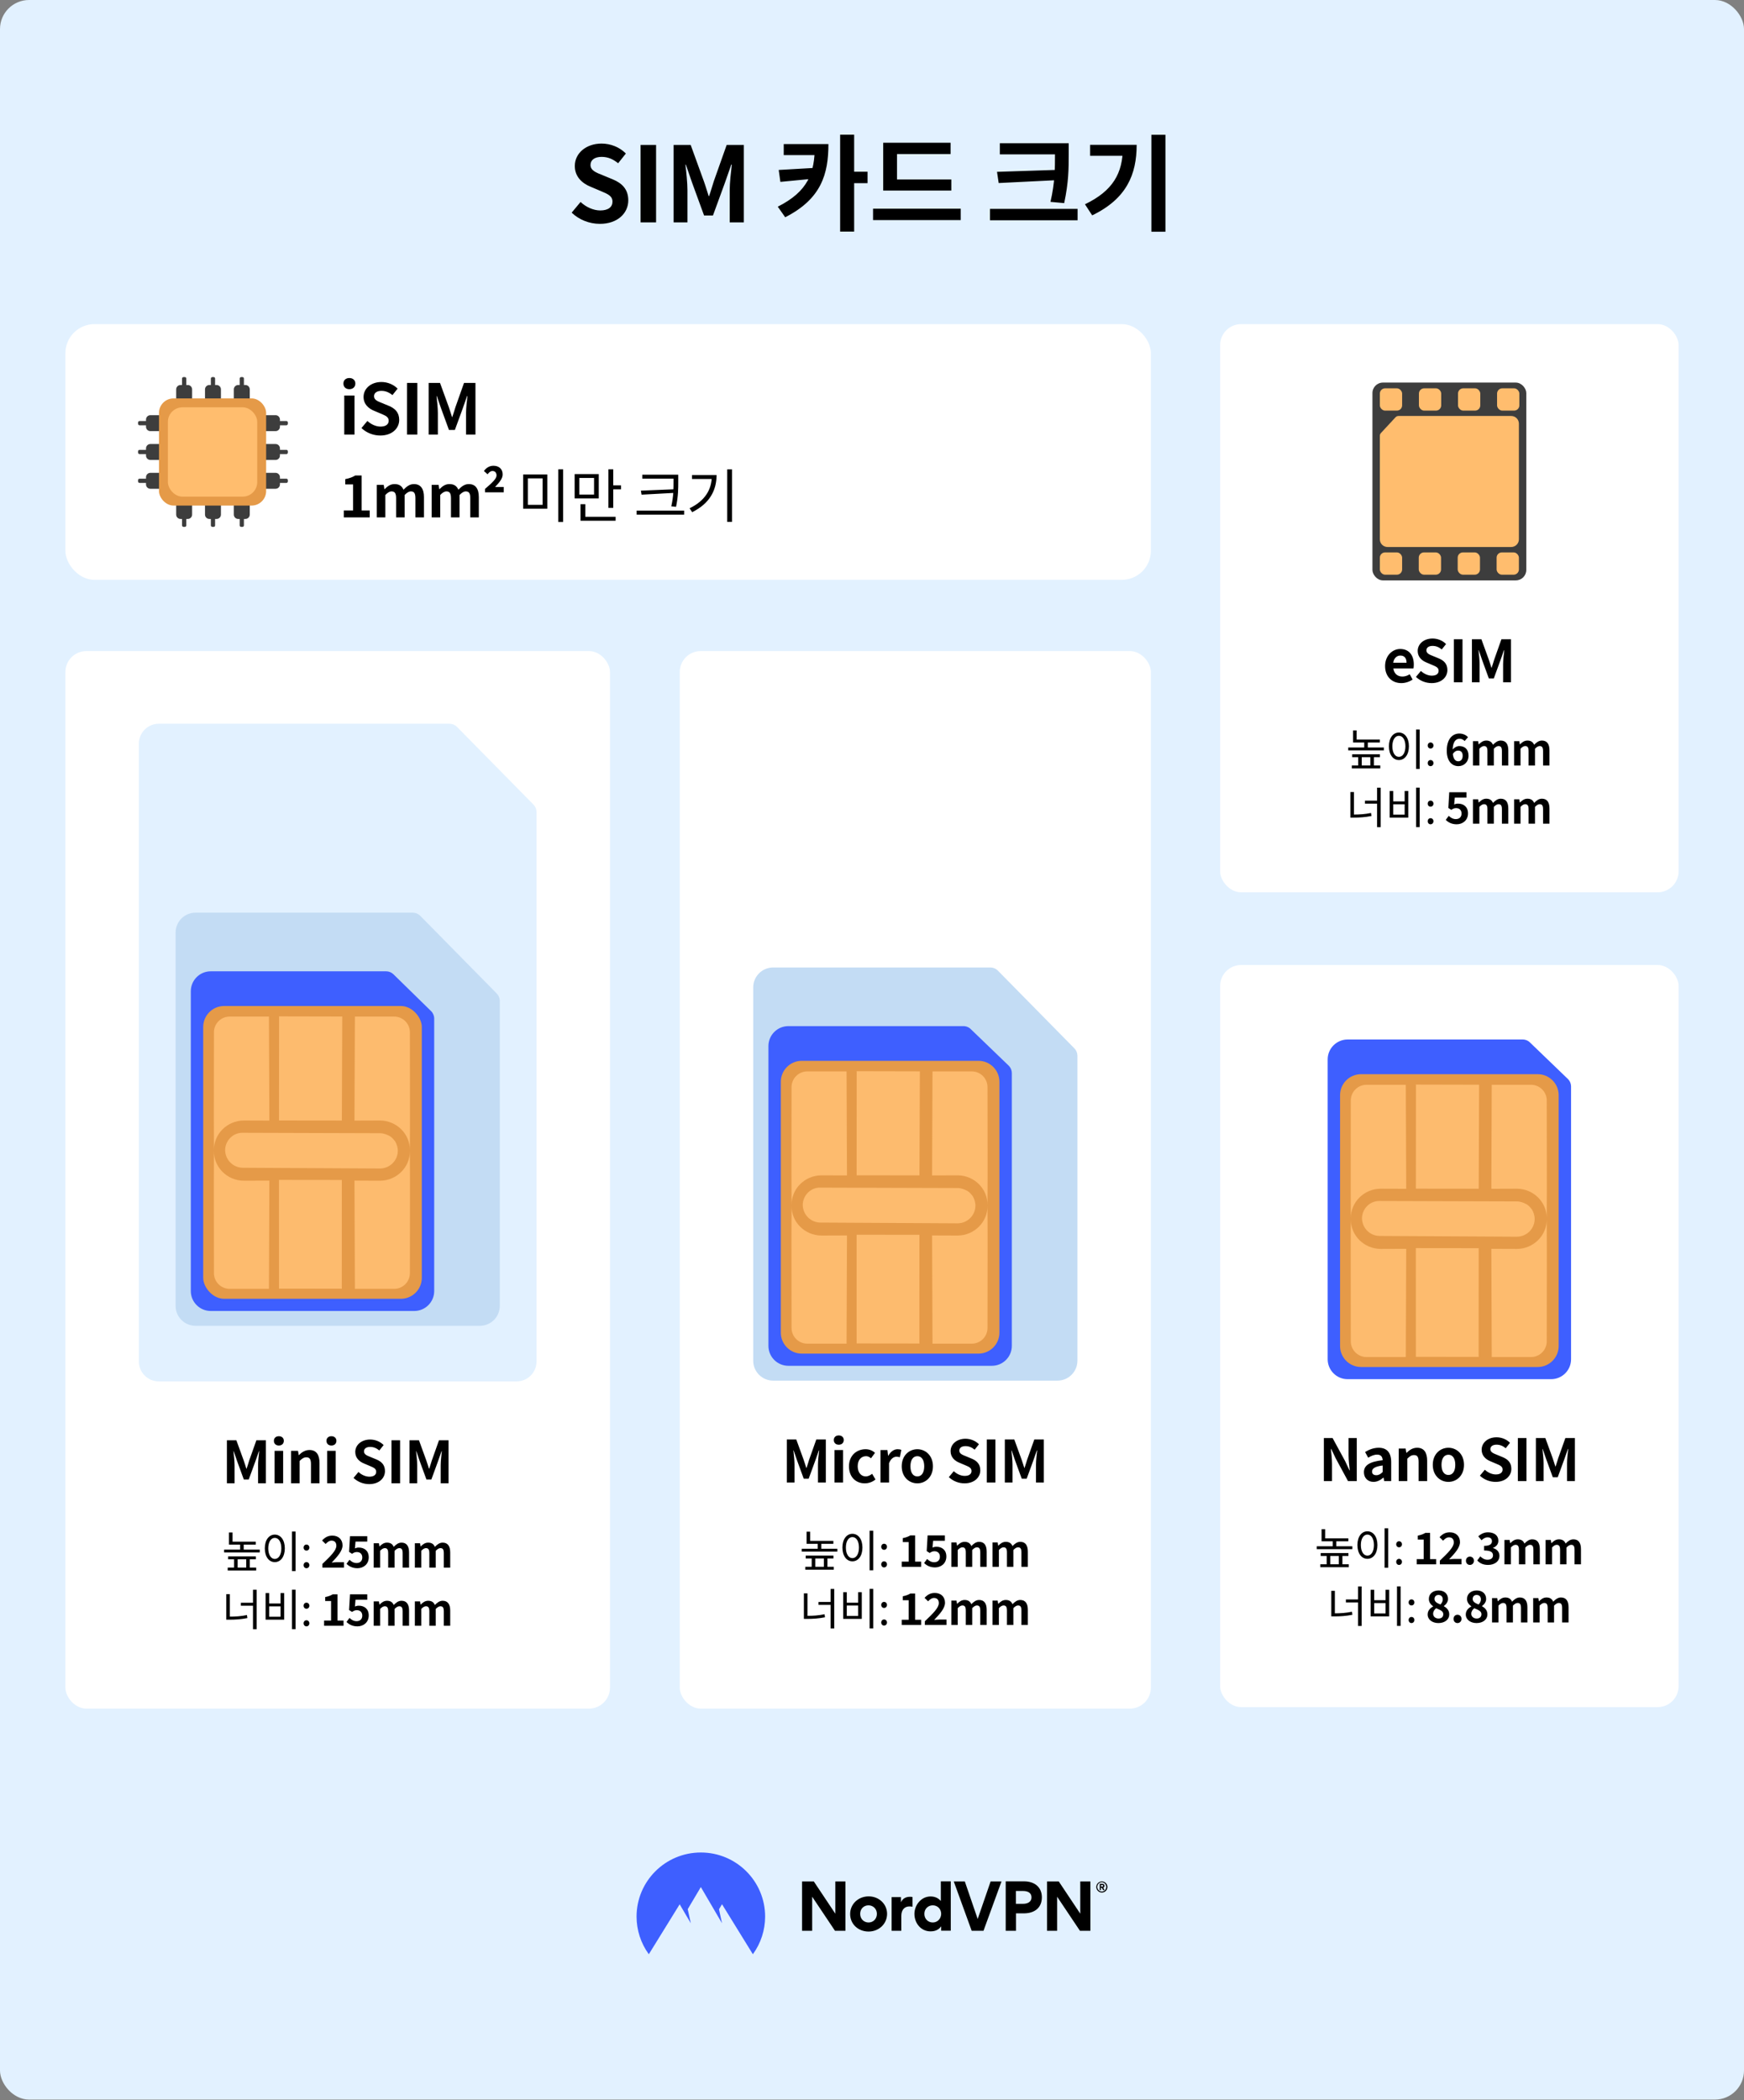 <svg fill="none" height="1445" viewBox="0 0 1200 1445" width="1200" xmlns="http://www.w3.org/2000/svg" xmlns:xlink="http://www.w3.org/1999/xlink"><rect x="0" y="0" width="1200" height="1445" fill="#808080" stroke="none"/><clipPath id="clip0_286_294"><path d="M47 1214.52H1153V1344.52H47Z"/></clipPath><rect fill="#e2f1ff" height="1444.52" rx="20" width="1200"/><path d="M412.791 154.008C405.591 154.008 398.535 151.272 393.351 146.304L399.471 138.96C403.215 142.488 408.327 144.792 413.007 144.792 418.551 144.792 421.431 142.416 421.431 138.744 421.431 134.784 418.191 133.488 413.439 131.472L406.311 128.448C400.983 126.288 395.511 121.896 395.511 114.192 395.511 105.48 403.215 98.784 413.943 98.784 420.135 98.784 426.327 101.232 430.647 105.624L425.319 112.32C421.863 109.512 418.335 107.928 413.943 107.928 409.263 107.928 406.311 110.016 406.311 113.472 406.311 117.288 410.127 118.728 414.663 120.528L421.647 123.408C428.055 126.072 432.303 130.248 432.303 137.88 432.303 146.592 425.031 154.008 412.791 154.008ZM440.772 153V99.72H451.428V153H440.772ZM463.501 153V99.72H475.237L484.309 124.704C485.533 128.016 486.469 131.472 487.621 134.928H487.909C489.133 131.472 490.069 128.016 491.149 124.704L500.005 99.72H511.813V153H502.093V130.752C502.093 125.712 502.957 118.296 503.533 113.256H503.173L498.781 125.784 490.573 148.248H484.453L476.245 125.784 471.925 113.256H471.637C472.213 118.296 473.005 125.712 473.005 130.752V153H463.501ZM560.65 99.144H570.01C570.01 119.736 565.114 136.872 540.274 149.472L535.162 142.2C555.898 131.76 560.65 119.016 560.65 100.296V99.144ZM539.266 99.144H566.338V106.704H539.266V99.144ZM560.866 115.488V122.832L536.962 125.136 535.81 116.928 560.866 115.488ZM578.074 92.664H587.722V159.336H578.074V92.664ZM585.202 118.152H596.938V126H585.202V118.152ZM607.704 123.48H654.576V131.112H607.704V123.48ZM600.72 143.568H661.056V151.416H600.72V143.568ZM607.704 98.208H654.072V105.984H617.208V126.648H607.704V98.208ZM687.961 98.568H729.937V106.2H687.961V98.568ZM681.193 143.712H741.457V151.56H681.193V143.712ZM725.905 98.568H735.337V106.272C735.337 115.992 735.337 125.208 732.241 139.752L722.809 138.888C725.905 125.424 725.905 115.704 725.905 106.272V98.568ZM727.921 116.856V123.912L687.169 125.928 686.017 118.224 727.921 116.856ZM792.255 92.736H801.903V159.408H792.255V92.736ZM772.599 99.648H782.103C782.103 120.024 775.191 136.728 751.503 148.176L746.535 140.544C765.687 131.328 772.599 119.232 772.599 101.376V99.648ZM750.063 99.648H777.135V107.208H750.063V99.648Z" fill="#000000"/><rect fill="#ffffff" height="175.931" rx="20" width="746.887" x="45" y="223"/><g fill="#3d3d3d"><path d="M100.462 288.651C100.462 286.995 101.805 285.651 103.462 285.651H112.398V296.616H103.462C101.805 296.616 100.462 295.273 100.462 293.616V288.651Z"/><rect height="2.922" rx="1" width="8.364" x="95" y="289.672"/><path d="M100.462 308.483C100.462 306.826 101.805 305.483 103.462 305.483H112.398V316.448H103.462C101.805 316.448 100.462 315.105 100.462 313.448V308.483Z"/><rect height="2.922" rx="1" width="8.364" x="95" y="309.504"/><path d="M100.462 328.315C100.462 326.658 101.805 325.315 103.462 325.315H112.398V336.28H103.462C101.805 336.28 100.462 334.937 100.462 333.28V328.315Z"/><rect height="2.922" rx="1" width="8.364" x="95" y="329.336"/><path d="M168.855 264.887C170.512 264.887 171.855 266.23 171.855 267.887L171.855 276.823 160.89 276.823 160.89 267.887C160.89 266.23 162.233 264.887 163.89 264.887L168.855 264.887Z"/><rect height="2.922" rx="1" transform="matrix(0 1 -1 0 427.259 91.591)" width="8.364" x="167.834" y="259.425"/><path d="M149.023 264.887C150.68 264.887 152.023 266.23 152.023 267.887L152.023 276.823 141.059 276.823 141.059 267.887C141.059 266.23 142.402 264.887 144.059 264.887L149.023 264.887Z"/><rect height="2.922" rx="1" transform="matrix(0 1 -1 0 407.427 111.423)" width="8.364" x="148.002" y="259.425"/><path d="M129.191 264.887C130.848 264.887 132.191 266.23 132.191 267.887L132.191 276.823 121.227 276.823 121.227 267.887C121.227 266.23 122.57 264.887 124.227 264.887L129.191 264.887Z"/><rect height="2.922" rx="1" transform="matrix(0 1 -1 0 387.595 131.255)" width="8.364" x="128.17" y="259.425"/><path d="M192.619 288.651C192.619 286.995 191.276 285.651 189.619 285.651H180.683V296.616H189.619C191.276 296.616 192.619 295.273 192.619 293.616V288.651Z"/><rect height="2.922" rx="1" transform="matrix(-1 0 0 1 198.081 289.672)" width="8.364"/><path d="M192.619 308.483C192.619 306.826 191.276 305.483 189.619 305.483H180.683V316.448H189.619C191.276 316.448 192.619 315.105 192.619 313.448V308.483Z"/><rect height="2.922" rx="1" transform="matrix(-1 0 0 1 198.081 309.504)" width="8.364"/><path d="M192.619 328.315C192.619 326.658 191.276 325.315 189.619 325.315H180.683V336.28H189.619C191.276 336.28 192.619 334.937 192.619 333.28V328.315Z"/><rect height="2.922" rx="1" transform="matrix(-1 0 0 1 198.081 329.336)" width="8.364"/><path d="M168.855 357.044C170.512 357.044 171.855 355.701 171.855 354.044L171.855 345.109 160.89 345.109 160.89 354.044C160.89 355.701 162.233 357.044 163.89 357.044L168.855 357.044Z"/><rect height="2.922" rx="1" transform="matrix(0 -1 -1 -0 167.834 362.506)" width="8.364"/><path d="M149.023 357.044C150.68 357.044 152.023 355.701 152.023 354.044L152.023 345.109 141.059 345.109 141.059 354.044C141.059 355.701 142.402 357.044 144.059 357.044L149.023 357.044Z"/><rect height="2.922" rx="1" transform="matrix(0 -1 -1 -0 148.002 362.506)" width="8.364"/><path d="M129.191 357.044C130.848 357.044 132.191 355.701 132.191 354.044L132.191 345.109 121.227 345.109 121.227 354.044C121.227 355.701 122.57 357.044 124.227 357.044L129.191 357.044Z"/><rect height="2.922" rx="1" transform="matrix(0 -1 -1 -0 128.17 362.506)" width="8.364"/></g><rect fill="#e59a48" height="73.728" rx="10" width="73.728" x="109.398" y="274.101"/><rect fill="#ffbd6e" height="61.459" rx="10" width="61.459" x="115.533" y="280.236"/><path d="M236.873 298.966V272.134H243.929V298.966H236.873ZM240.377 267.766C237.929 267.766 236.297 266.23 236.297 263.878 236.297 261.574 237.929 260.086 240.377 260.086 242.825 260.086 244.505 261.574 244.505 263.878 244.505 266.23 242.825 267.766 240.377 267.766ZM261.675 299.638C256.875 299.638 252.171 297.814 248.715 294.502L252.795 289.606C255.291 291.958 258.699 293.494 261.819 293.494 265.515 293.494 267.435 291.91 267.435 289.462 267.435 286.822 265.275 285.958 262.107 284.614L257.355 282.598C253.803 281.158 250.155 278.23 250.155 273.094 250.155 267.286 255.291 262.822 262.443 262.822 266.571 262.822 270.699 264.454 273.579 267.382L270.027 271.846C267.723 269.974 265.371 268.918 262.443 268.918 259.323 268.918 257.355 270.31 257.355 272.614 257.355 275.158 259.899 276.118 262.923 277.318L267.579 279.238C271.851 281.014 274.683 283.798 274.683 288.886 274.683 294.694 269.835 299.638 261.675 299.638ZM280.061 298.966V263.446H287.165V298.966H280.061ZM294.944 298.966V263.446H302.768L308.816 280.102C309.632 282.31 310.256 284.614 311.024 286.918H311.216C312.032 284.614 312.656 282.31 313.376 280.102L319.28 263.446H327.152V298.966H320.672V284.134C320.672 280.774 321.248 275.83 321.632 272.47H321.392L318.464 280.822 312.992 295.798H308.912L303.44 280.822 300.56 272.47H300.368C300.752 275.83 301.28 280.774 301.28 284.134V298.966H294.944Z" fill="#000000"/><path d="M236.554 355.966V351.206H242.954V333.286H237.554V329.646C240.554 329.046 242.554 328.286 244.474 327.126H248.834V351.206H254.394V355.966H236.554ZM259.268 355.966V333.606H264.028L264.508 336.566H264.628C266.508 334.646 268.588 333.046 271.468 333.046 274.708 333.046 276.588 334.446 277.628 336.926 279.708 334.806 281.868 333.046 284.788 333.046 289.548 333.046 291.708 336.406 291.708 342.006V355.966H285.828V342.766C285.828 339.246 284.868 338.086 282.708 338.086 281.428 338.086 280.028 338.886 278.428 340.566V355.966H272.548V342.766C272.548 339.246 271.548 338.086 269.388 338.086 268.148 338.086 266.668 338.886 265.148 340.566V355.966H259.268ZM297.023 355.966V333.606H301.783L302.263 336.566H302.383C304.263 334.646 306.343 333.046 309.223 333.046 312.463 333.046 314.343 334.446 315.383 336.926 317.463 334.806 319.623 333.046 322.543 333.046 327.303 333.046 329.463 336.406 329.463 342.006V355.966H323.583V342.766C323.583 339.246 322.623 338.086 320.463 338.086 319.183 338.086 317.783 338.886 316.183 340.566V355.966H310.303V342.766C310.303 339.246 309.303 338.086 307.143 338.086 305.903 338.086 304.423 338.886 302.903 340.566V355.966H297.023ZM333.737 338.726V336.366C338.497 332.286 341.657 329.406 341.657 327.126 341.657 325.246 340.617 324.046 338.857 324.046 337.577 324.046 336.457 324.966 335.497 326.326L332.977 324.046C334.657 321.726 336.897 320.446 339.497 320.446 343.297 320.446 345.857 322.606 345.857 326.406 345.857 329.406 343.497 331.966 340.657 335.046H346.617V338.726H333.737ZM359.956 326.446H376.596V350.006H359.956V326.446ZM373.356 329.126H363.196V347.326H373.356V329.126ZM384.156 322.886H387.476V359.126H384.156V322.886ZM395.393 326.166H411.993V342.926H395.393V326.166ZM408.753 328.846H398.633V340.246H408.753V328.846ZM418.633 322.886H421.953V349.406H418.633V322.886ZM420.913 333.926H427.313V336.686H420.913V333.926ZM399.433 355.566H423.593V358.286H399.433V355.566ZM399.433 346.886H402.753V356.726H399.433V346.886ZM441.935 326.606H464.895V329.326H441.935V326.606ZM438.055 351.286H470.735V354.086H438.055V351.286ZM463.455 326.606H466.695V331.046C466.695 336.366 466.695 341.286 465.175 348.686L461.895 348.366C463.455 341.406 463.455 336.246 463.455 331.046V326.606ZM464.295 336.606V339.086L441.455 340.326 440.975 337.566 464.295 336.606ZM500.372 322.926H503.692V359.086H500.372V322.926ZM489.772 326.806H493.052C493.052 337.286 488.332 346.446 476.252 352.366L474.492 349.686C484.932 344.646 489.772 336.966 489.772 327.366V326.806ZM476.132 326.806H491.212V329.526H476.132V326.806Z" fill="#000000"/><rect fill="#ffffff" height="727.587" rx="14.442" width="374.716" x="45" y="447.931"/><path d="M95.546 511.651C95.546 504.074 101.688 497.931 109.265 497.931H309.289C311.224 497.931 313.078 498.708 314.435 500.087L367.096 553.59C368.425 554.941 369.17 556.76 369.17 558.655V936.699C369.17 944.276 363.028 950.419 355.451 950.419H109.265C101.688 950.419 95.546 944.276 95.546 936.699V511.651Z" fill="#e2f1ff"/><path d="M120.819 641.635C120.819 634.058 126.961 627.915 134.538 627.915H284.016C285.951 627.915 287.805 628.692 289.162 630.071L341.823 683.574C343.152 684.925 343.898 686.744 343.898 688.639V898.438C343.898 906.015 337.755 912.158 330.178 912.158H134.538C126.961 912.158 120.819 906.015 120.819 898.438V641.635Z" fill="#c3dcf4"/><path d="M131.289 681.978C131.289 674.401 137.431 668.259 145.008 668.259H265.682C267.57 668.259 269.383 668.998 270.732 670.319L296.597 695.628C297.985 696.987 298.767 698.847 298.767 700.789V888.236C298.767 895.813 292.625 901.955 285.048 901.955H145.008C137.431 901.955 131.289 895.813 131.289 888.236V681.978Z" fill="#3e5fff"/><rect fill="#e59a48" height="201.458" rx="14.442" width="150.418" x="139.819" y="692.124"/><path d="M167.231 779.367 261.568 779.654C263.908 779.686 266.159 780.561 268.178 781.624 269.587 782.411 270.719 783.807 271.851 785.204 272.939 787.022 273.75 789.45 273.718 791.79 273.666 798.388 268.413 803.803 261.582 803.94L167.057 803.42C160.458 803.368 155.044 798.115 154.907 791.284 154.958 784.686 160.444 779.083 167.231 779.367Z" fill="#fdbb6e"/><path d="M191.958 811.781 235.196 811.833 235.158 885.132 235.215 886.629 191.977 886.578 191.958 811.781Z" fill="#fdbb6e"/><path d="M185.053 699.407C174.197 699.407 164.762 699.407 158.028 699.406 152.051 699.406 147.204 704.249 147.198 710.227L147.139 769.329 147.209 791.369C147.094 780.091 156.37 771.026 167.648 770.91L185.335 770.976 185.053 699.407Z" fill="#fdbb6e"/><path d="M244.185 699.407C255.041 699.407 264.476 699.407 271.21 699.406 277.188 699.406 282.034 704.249 282.04 710.227L282.099 769.329 282.029 791.369C282.145 780.091 272.868 771.026 261.591 770.91L243.903 770.976 244.185 699.407Z" fill="#fdbb6e"/><path d="M185.053 886.727C174.197 886.727 164.763 886.727 158.029 886.727 152.051 886.727 147.205 881.884 147.199 875.906L147.139 813.916 147.209 791.876C147.094 803.154 156.37 812.219 167.648 812.334L185.335 812.268 185.053 886.727Z" fill="#fdbb6e"/><path d="M244.185 886.727C255.041 886.727 264.475 886.727 271.209 886.727 277.187 886.727 282.034 881.884 282.039 875.906L282.099 813.916 282.029 791.876C282.145 803.154 272.868 812.219 261.59 812.335L243.903 812.268 244.185 886.727Z" fill="#fdbb6e"/><path d="M191.838 699.267 235.496 699.362 235.214 770.932 191.977 770.881 192.026 699.499 191.838 699.267Z" fill="#fdbb6e"/><path d="M156.122 1020.52V990.923H162.642L167.682 1004.8C168.362 1006.64 168.882 1008.56 169.522 1010.48H169.682C170.362 1008.56 170.882 1006.64 171.482 1004.8L176.402 990.923H182.962V1020.52H177.562V1008.16C177.562 1005.36 178.042 1001.24 178.362 998.443H178.162L175.722 1005.4 171.162 1017.88H167.762L163.202 1005.4 160.802 998.443H160.642C160.962 1001.24 161.402 1005.36 161.402 1008.16V1020.52H156.122ZM188.944 1020.52V998.163H194.824V1020.52H188.944ZM191.864 994.523C189.824 994.523 188.464 993.243 188.464 991.283 188.464 989.363 189.824 988.123 191.864 988.123 193.904 988.123 195.304 989.363 195.304 991.283 195.304 993.243 193.904 994.523 191.864 994.523ZM200.292 1020.52V998.163H205.052L205.532 1001.12H205.652C207.572 999.203 209.892 997.603 212.932 997.603 217.732 997.603 219.852 1000.96 219.852 1006.56V1020.52H213.972V1007.32C213.972 1003.8 212.972 1002.64 210.812 1002.64 208.972 1002.64 207.812 1003.52 206.172 1005.12V1020.52H200.292ZM225.117 1020.52V998.163H230.997V1020.52H225.117ZM228.037 994.523C225.997 994.523 224.637 993.243 224.637 991.283 224.637 989.363 225.997 988.123 228.037 988.123 230.077 988.123 231.477 989.363 231.477 991.283 231.477 993.243 230.077 994.523 228.037 994.523ZM254.048 1021.08C250.048 1021.08 246.128 1019.56 243.248 1016.8L246.648 1012.72C248.728 1014.68 251.568 1015.96 254.168 1015.96 257.248 1015.96 258.848 1014.64 258.848 1012.6 258.848 1010.4 257.048 1009.68 254.408 1008.56L250.448 1006.88C247.488 1005.68 244.448 1003.24 244.448 998.963 244.448 994.123 248.728 990.403 254.688 990.403 258.128 990.403 261.568 991.763 263.968 994.203L261.008 997.923C259.088 996.363 257.128 995.483 254.688 995.483 252.088 995.483 250.448 996.643 250.448 998.563 250.448 1000.68 252.568 1001.48 255.088 1002.48L258.968 1004.08C262.528 1005.56 264.888 1007.88 264.888 1012.12 264.888 1016.96 260.848 1021.08 254.048 1021.08ZM269.369 1020.52V990.923H275.289V1020.52H269.369ZM281.772 1020.52V990.923H288.292L293.332 1004.8C294.012 1006.64 294.532 1008.56 295.172 1010.48H295.332C296.012 1008.56 296.532 1006.64 297.132 1004.8L302.052 990.923H308.612V1020.52H303.212V1008.16C303.212 1005.36 303.692 1001.24 304.012 998.443H303.812L301.372 1005.4 296.812 1017.88H293.412L288.852 1005.4 286.452 998.443H286.292C286.612 1001.24 287.052 1005.36 287.052 1008.16V1020.52H281.772Z" fill="#000000"/><path d="M157.55 1060.67H175.97V1062.68H157.55V1060.67ZM157.55 1054.34H160.01V1061.96H157.55V1054.34ZM154.22 1066.1H178.73V1068.08H154.22V1066.1ZM165.23 1061.99H167.69V1067.45H165.23V1061.99ZM156.95 1070.78H176.03V1072.79H156.95V1070.78ZM156.68 1078.49H176.27V1080.5H156.68V1078.49ZM161.06 1071.38H163.52V1079.42H161.06V1071.38ZM169.43 1071.38H171.89V1079.42H169.43V1071.38ZM200.897 1053.71H203.387V1080.89H200.897V1053.71ZM189.077 1055.81C193.097 1055.81 195.977 1059.5 195.977 1065.26 195.977 1071.05 193.097 1074.74 189.077 1074.74 185.087 1074.74 182.207 1071.05 182.207 1065.26 182.207 1059.5 185.087 1055.81 189.077 1055.81ZM189.077 1058.06C186.437 1058.06 184.577 1060.88 184.577 1065.26 184.577 1069.67 186.437 1072.55 189.077 1072.55 191.747 1072.55 193.577 1069.67 193.577 1065.26 193.577 1060.88 191.747 1058.06 189.077 1058.06ZM210.855 1066.82C209.775 1066.82 208.905 1065.98 208.905 1064.75 208.905 1063.49 209.775 1062.65 210.855 1062.65 211.965 1062.65 212.865 1063.49 212.865 1064.75 212.865 1065.98 211.965 1066.82 210.855 1066.82ZM210.855 1078.94C209.775 1078.94 208.905 1078.07 208.905 1076.84 208.905 1075.58 209.775 1074.74 210.855 1074.74 211.965 1074.74 212.865 1075.58 212.865 1076.84 212.865 1078.07 211.965 1078.94 210.855 1078.94ZM221.834 1078.52V1076C227.624 1070.45 231.434 1066.7 231.434 1063.46 231.434 1061.27 230.264 1059.95 228.134 1059.95 226.484 1059.95 225.194 1061.06 224.054 1062.26L221.624 1059.86C223.664 1057.67 225.674 1056.5 228.704 1056.5 232.874 1056.5 235.694 1059.14 235.694 1063.25 235.694 1067 232.184 1070.93 228.224 1075.07 229.334 1074.95 230.804 1074.8 231.854 1074.8H236.714V1078.52H221.834ZM245.949 1078.94C242.439 1078.94 240.099 1077.56 238.419 1075.91L240.489 1073.12C241.719 1074.35 243.309 1075.37 245.349 1075.37 247.689 1075.37 249.279 1073.99 249.279 1071.56 249.279 1069.19 247.779 1067.81 245.559 1067.81 244.239 1067.81 243.519 1068.17 242.229 1069.01L240.189 1067.69 240.819 1056.89H252.699V1060.61H244.629L244.209 1065.32C245.079 1064.9 245.859 1064.72 246.879 1064.72 250.599 1064.72 253.719 1066.82 253.719 1071.44 253.719 1076.21 250.029 1078.94 245.949 1078.94ZM257.134 1078.52V1061.75H260.704L261.064 1063.97H261.154C262.564 1062.53 264.124 1061.33 266.284 1061.33 268.714 1061.33 270.124 1062.38 270.904 1064.24 272.464 1062.65 274.084 1061.33 276.274 1061.33 279.844 1061.33 281.464 1063.85 281.464 1068.05V1078.52H277.054V1068.62C277.054 1065.98 276.334 1065.11 274.714 1065.11 273.754 1065.11 272.704 1065.71 271.504 1066.97V1078.52H267.094V1068.62C267.094 1065.98 266.344 1065.11 264.724 1065.11 263.794 1065.11 262.684 1065.71 261.544 1066.97V1078.52H257.134ZM285.45 1078.52V1061.75H289.02L289.38 1063.97H289.47C290.88 1062.53 292.44 1061.33 294.6 1061.33 297.03 1061.33 298.44 1062.38 299.22 1064.24 300.78 1062.65 302.4 1061.33 304.59 1061.33 308.16 1061.33 309.78 1063.85 309.78 1068.05V1078.52H305.37V1068.62C305.37 1065.98 304.65 1065.11 303.03 1065.11 302.07 1065.11 301.02 1065.71 299.82 1066.97V1078.52H295.41V1068.62C295.41 1065.98 294.66 1065.11 293.04 1065.11 292.11 1065.11 291 1065.71 289.86 1066.97V1078.52H285.45ZM174.08 1093.74H176.57V1120.92H174.08V1093.74ZM165.74 1102.68H174.89V1104.72H165.74V1102.68ZM155.69 1096.77H158.15V1113.57H155.69V1096.77ZM155.69 1112.25H157.79C161.99 1112.25 165.74 1112.01 169.91 1111.14L170.21 1113.24C165.89 1114.08 162.08 1114.35 157.79 1114.35H155.69V1112.25ZM200.897 1093.71H203.387V1120.89H200.897V1093.71ZM182.747 1096.02H185.207V1103.19H193.037V1096.02H195.527V1114.35H182.747V1096.02ZM185.207 1105.17V1112.31H193.037V1105.17H185.207ZM210.855 1106.82C209.775 1106.82 208.905 1105.98 208.905 1104.75 208.905 1103.49 209.775 1102.65 210.855 1102.65 211.965 1102.65 212.865 1103.49 212.865 1104.75 212.865 1105.98 211.965 1106.82 210.855 1106.82ZM210.855 1118.94C209.775 1118.94 208.905 1118.07 208.905 1116.84 208.905 1115.58 209.775 1114.74 210.855 1114.74 211.965 1114.74 212.865 1115.58 212.865 1116.84 212.865 1118.07 211.965 1118.94 210.855 1118.94ZM223.004 1118.52V1114.95H227.804V1101.51H223.754V1098.78C226.004 1098.33 227.504 1097.76 228.944 1096.89H232.214V1114.95H236.384V1118.52H223.004ZM245.949 1118.94C242.439 1118.94 240.099 1117.56 238.419 1115.91L240.489 1113.12C241.719 1114.35 243.309 1115.37 245.349 1115.37 247.689 1115.37 249.279 1113.99 249.279 1111.56 249.279 1109.19 247.779 1107.81 245.559 1107.81 244.239 1107.81 243.519 1108.17 242.229 1109.01L240.189 1107.69 240.819 1096.89H252.699V1100.61H244.629L244.209 1105.32C245.079 1104.9 245.859 1104.72 246.879 1104.72 250.599 1104.72 253.719 1106.82 253.719 1111.44 253.719 1116.21 250.029 1118.94 245.949 1118.94ZM257.134 1118.52V1101.75H260.704L261.064 1103.97H261.154C262.564 1102.53 264.124 1101.33 266.284 1101.33 268.714 1101.33 270.124 1102.38 270.904 1104.24 272.464 1102.65 274.084 1101.33 276.274 1101.33 279.844 1101.33 281.464 1103.85 281.464 1108.05V1118.52H277.054V1108.62C277.054 1105.98 276.334 1105.11 274.714 1105.11 273.754 1105.11 272.704 1105.71 271.504 1106.97V1118.52H267.094V1108.62C267.094 1105.98 266.344 1105.11 264.724 1105.11 263.794 1105.11 262.684 1105.71 261.544 1106.97V1118.52H257.134ZM285.45 1118.52V1101.75H289.02L289.38 1103.97H289.47C290.88 1102.53 292.44 1101.33 294.6 1101.33 297.03 1101.33 298.44 1102.38 299.22 1104.24 300.78 1102.65 302.4 1101.33 304.59 1101.33 308.16 1101.33 309.78 1103.85 309.78 1108.05V1118.52H305.37V1108.62C305.37 1105.98 304.65 1105.11 303.03 1105.11 302.07 1105.11 301.02 1105.71 299.82 1106.97V1118.52H295.41V1108.62C295.41 1105.98 294.66 1105.11 293.04 1105.11 292.11 1105.11 291 1105.71 289.86 1106.97V1118.52H285.45Z" fill="#000000"/><rect fill="#ffffff" height="727.587" rx="14.442" width="324.17" x="467.716" y="447.931"/><path d="M518.262 679.35C518.262 671.773 524.404 665.631 531.982 665.631H681.459C683.394 665.631 685.248 666.407 686.606 667.786L739.266 721.29C740.596 722.64 741.341 724.46 741.341 726.355V936.154C741.341 943.731 735.199 949.873 727.621 949.873H531.982C524.404 949.873 518.262 943.731 518.262 936.154V679.35Z" fill="#c3dcf4"/><path d="M528.732 719.694C528.732 712.117 534.875 705.974 542.452 705.974H662.92C664.929 705.974 666.847 706.812 668.214 708.285L694.284 733.391C695.523 734.726 696.211 736.48 696.211 738.301V925.951C696.211 933.529 690.068 939.671 682.491 939.671H542.452C534.875 939.671 528.732 933.529 528.732 925.951V719.694Z" fill="#3e5fff"/><path d="M537.262 744.281C537.262 736.305 543.728 729.84 551.704 729.84H673.239C681.215 729.84 687.681 736.305 687.681 744.281V916.856C687.681 924.832 681.215 931.297 673.239 931.297H551.704C543.728 931.297 537.262 924.832 537.262 916.856V744.281Z" fill="#e59a48"/><path d="M564.674 817.082 659.011 817.37C661.351 817.401 663.603 818.276 665.622 819.34 667.03 820.126 668.162 821.523 669.294 822.919 670.382 824.737 671.193 827.165 671.161 829.505 671.11 836.103 665.857 841.518 659.026 841.655L564.5 841.135C557.902 841.084 552.487 835.831 552.35 829 552.401 822.402 557.887 816.798 564.674 817.082Z" fill="#fdbb6e"/><path d="M589.402 849.497 632.639 849.548 632.602 922.848 632.658 924.345 589.421 924.293 589.402 849.497Z" fill="#fdbb6e"/><path d="M582.496 737.122C571.641 737.122 562.206 737.122 555.472 737.122 549.494 737.122 544.648 741.965 544.642 747.942L544.582 807.045 544.652 829.085C544.537 817.807 553.813 808.741 565.091 808.626L582.779 808.692 582.496 737.122Z" fill="#fdbb6e"/><path d="M641.628 737.122C652.484 737.122 661.919 737.122 668.653 737.122 674.631 737.122 679.477 741.965 679.483 747.942L679.543 807.045 679.473 829.085C679.588 817.807 670.312 808.741 659.034 808.626L641.346 808.692 641.628 737.122Z" fill="#fdbb6e"/><path d="M582.496 924.442C571.641 924.442 562.206 924.442 555.472 924.442 549.494 924.443 544.648 919.6 544.642 913.622L544.582 851.632 544.652 829.591C544.537 840.869 553.813 849.935 565.091 850.05L582.779 849.984 582.496 924.442Z" fill="#fdbb6e"/><path d="M641.628 924.442C652.484 924.442 661.919 924.442 668.653 924.442 674.631 924.443 679.477 919.6 679.483 913.622L679.543 851.632 679.473 829.591C679.588 840.869 670.312 849.935 659.034 850.05L641.346 849.984 641.628 924.442Z" fill="#fdbb6e"/><path d="M589.281 736.982 632.94 737.078 632.658 808.648 589.42 808.596 589.47 737.215 589.281 736.982Z" fill="#fdbb6e"/><path d="M541.388 1019.98V990.377H547.908L552.948 1004.26C553.628 1006.1 554.148 1008.02 554.788 1009.94H554.948C555.628 1008.02 556.148 1006.1 556.748 1004.26L561.668 990.377H568.228V1019.98H562.828V1007.62C562.828 1004.82 563.308 1000.7 563.628 997.897H563.428L560.988 1004.86 556.428 1017.34H553.028L548.468 1004.86 546.068 997.897H545.908C546.228 1000.7 546.668 1004.82 546.668 1007.62V1019.98H541.388ZM574.209 1019.98V997.617H580.089V1019.98H574.209ZM577.129 993.977C575.089 993.977 573.729 992.697 573.729 990.737 573.729 988.817 575.089 987.577 577.129 987.577 579.169 987.577 580.569 988.817 580.569 990.737 580.569 992.697 579.169 993.977 577.129 993.977ZM595.038 1020.54C588.878 1020.54 584.158 1016.22 584.158 1008.82 584.158 1001.38 589.478 997.057 595.558 997.057 598.358 997.057 600.438 998.097 602.078 999.537L599.318 1003.3C598.198 1002.34 597.118 1001.86 595.918 1001.86 592.438 1001.86 590.158 1004.58 590.158 1008.82 590.158 1013.02 592.478 1015.78 595.678 1015.78 597.318 1015.78 598.838 1014.98 600.078 1013.98L602.398 1017.86C600.278 1019.7 597.518 1020.54 595.038 1020.54ZM605.851 1019.98V997.617H610.611L611.091 1001.58H611.211C612.811 998.617 615.251 997.057 617.571 997.057 618.771 997.057 619.491 997.217 620.171 997.537L619.171 1002.58C618.371 1002.38 617.771 1002.22 616.811 1002.22 615.091 1002.22 612.971 1003.42 611.731 1006.66V1019.98H605.851ZM631.208 1020.54C625.568 1020.54 620.448 1016.22 620.448 1008.82 620.448 1001.38 625.568 997.057 631.208 997.057 636.808 997.057 641.928 1001.38 641.928 1008.82 641.928 1016.22 636.808 1020.54 631.208 1020.54ZM631.208 1015.78C634.248 1015.78 635.928 1013.02 635.928 1008.82 635.928 1004.58 634.248 1001.86 631.208 1001.86 628.128 1001.86 626.448 1004.58 626.448 1008.82 626.448 1013.02 628.128 1015.78 631.208 1015.78ZM663.67 1020.54C659.67 1020.54 655.75 1019.02 652.87 1016.26L656.27 1012.18C658.35 1014.14 661.19 1015.42 663.79 1015.42 666.87 1015.42 668.47 1014.1 668.47 1012.06 668.47 1009.86 666.67 1009.14 664.03 1008.02L660.07 1006.34C657.11 1005.14 654.07 1002.7 654.07 998.417 654.07 993.577 658.35 989.857 664.31 989.857 667.75 989.857 671.19 991.217 673.59 993.657L670.63 997.377C668.71 995.817 666.75 994.937 664.31 994.937 661.71 994.937 660.07 996.097 660.07 998.017 660.07 1000.14 662.19 1000.94 664.71 1001.94L668.59 1003.54C672.15 1005.02 674.51 1007.34 674.51 1011.58 674.51 1016.42 670.47 1020.54 663.67 1020.54ZM678.991 1019.98V990.377H684.911V1019.98H678.991ZM691.394 1019.98V990.377H697.914L702.954 1004.26C703.634 1006.1 704.154 1008.02 704.794 1009.94H704.954C705.634 1008.02 706.154 1006.1 706.754 1004.26L711.674 990.377H718.234V1019.98H712.834V1007.62C712.834 1004.82 713.314 1000.7 713.634 997.897H713.434L710.994 1004.86 706.434 1017.34H703.034L698.474 1004.86 696.074 997.897H695.914C696.234 1000.7 696.674 1004.82 696.674 1007.62V1019.98H691.394Z" fill="#000000"/><path d="M554.993 1060.12H573.413V1062.13H554.993V1060.12ZM554.993 1053.79H557.453V1061.41H554.993V1053.79ZM551.663 1065.55H576.173V1067.53H551.663V1065.55ZM562.673 1061.44H565.133V1066.9H562.673V1061.44ZM554.393 1070.23H573.473V1072.24H554.393V1070.23ZM554.123 1077.94H573.713V1079.95H554.123V1077.94ZM558.503 1070.83H560.963V1078.87H558.503V1070.83ZM566.873 1070.83H569.333V1078.87H566.873V1070.83ZM598.341 1053.16H600.831V1080.34H598.341V1053.16ZM586.521 1055.26C590.541 1055.26 593.421 1058.95 593.421 1064.71 593.421 1070.5 590.541 1074.19 586.521 1074.19 582.531 1074.19 579.651 1070.5 579.651 1064.71 579.651 1058.95 582.531 1055.26 586.521 1055.26ZM586.521 1057.51C583.881 1057.51 582.021 1060.33 582.021 1064.71 582.021 1069.12 583.881 1072 586.521 1072 589.191 1072 591.021 1069.12 591.021 1064.71 591.021 1060.33 589.191 1057.51 586.521 1057.51ZM608.298 1066.27C607.218 1066.27 606.348 1065.43 606.348 1064.2 606.348 1062.94 607.218 1062.1 608.298 1062.1 609.408 1062.1 610.308 1062.94 610.308 1064.2 610.308 1065.43 609.408 1066.27 608.298 1066.27ZM608.298 1078.39C607.218 1078.39 606.348 1077.52 606.348 1076.29 606.348 1075.03 607.218 1074.19 608.298 1074.19 609.408 1074.19 610.308 1075.03 610.308 1076.29 610.308 1077.52 609.408 1078.39 608.298 1078.39ZM620.447 1077.97V1074.4H625.247V1060.96H621.197V1058.23C623.447 1057.78 624.947 1057.21 626.387 1056.34H629.657V1074.4H633.827V1077.97H620.447ZM643.392 1078.39C639.882 1078.39 637.542 1077.01 635.862 1075.36L637.932 1072.57C639.162 1073.8 640.752 1074.82 642.792 1074.82 645.132 1074.82 646.722 1073.44 646.722 1071.01 646.722 1068.64 645.222 1067.26 643.002 1067.26 641.682 1067.26 640.962 1067.62 639.672 1068.46L637.632 1067.14 638.262 1056.34H650.142V1060.06H642.072L641.652 1064.77C642.522 1064.35 643.302 1064.17 644.322 1064.17 648.042 1064.17 651.162 1066.27 651.162 1070.89 651.162 1075.66 647.472 1078.39 643.392 1078.39ZM654.578 1077.97V1061.2H658.148L658.508 1063.42H658.598C660.008 1061.98 661.568 1060.78 663.728 1060.78 666.158 1060.78 667.568 1061.83 668.348 1063.69 669.908 1062.1 671.528 1060.78 673.718 1060.78 677.288 1060.78 678.908 1063.3 678.908 1067.5V1077.97H674.498V1068.07C674.498 1065.43 673.778 1064.56 672.158 1064.56 671.198 1064.56 670.148 1065.16 668.948 1066.42V1077.97H664.538V1068.07C664.538 1065.43 663.788 1064.56 662.168 1064.56 661.238 1064.56 660.128 1065.16 658.988 1066.42V1077.97H654.578ZM682.894 1077.97V1061.2H686.464L686.824 1063.42H686.914C688.324 1061.98 689.884 1060.78 692.044 1060.78 694.474 1060.78 695.884 1061.83 696.664 1063.69 698.224 1062.1 699.844 1060.78 702.034 1060.78 705.604 1060.78 707.224 1063.3 707.224 1067.5V1077.97H702.814V1068.07C702.814 1065.43 702.094 1064.56 700.474 1064.56 699.514 1064.56 698.464 1065.16 697.264 1066.42V1077.97H692.854V1068.07C692.854 1065.43 692.104 1064.56 690.484 1064.56 689.554 1064.56 688.444 1065.16 687.304 1066.42V1077.97H682.894ZM571.523 1093.19H574.013V1120.37H571.523V1093.19ZM563.183 1102.13H572.333V1104.17H563.183V1102.13ZM553.133 1096.22H555.593V1113.02H553.133V1096.22ZM553.133 1111.7H555.233C559.433 1111.7 563.183 1111.46 567.353 1110.59L567.653 1112.69C563.333 1113.53 559.523 1113.8 555.233 1113.8H553.133V1111.7ZM598.341 1093.16H600.831V1120.34H598.341V1093.16ZM580.191 1095.47H582.651V1102.64H590.481V1095.47H592.971V1113.8H580.191V1095.47ZM582.651 1104.62V1111.76H590.481V1104.62H582.651ZM608.298 1106.27C607.218 1106.27 606.348 1105.43 606.348 1104.2 606.348 1102.94 607.218 1102.1 608.298 1102.1 609.408 1102.1 610.308 1102.94 610.308 1104.2 610.308 1105.43 609.408 1106.27 608.298 1106.27ZM608.298 1118.39C607.218 1118.39 606.348 1117.52 606.348 1116.29 606.348 1115.03 607.218 1114.19 608.298 1114.19 609.408 1114.19 610.308 1115.03 610.308 1116.29 610.308 1117.52 609.408 1118.39 608.298 1118.39ZM620.447 1117.97V1114.4H625.247V1100.96H621.197V1098.23C623.447 1097.78 624.947 1097.21 626.387 1096.34H629.657V1114.4H633.827V1117.97H620.447ZM636.372 1117.97V1115.45C642.162 1109.9 645.972 1106.15 645.972 1102.91 645.972 1100.72 644.802 1099.4 642.672 1099.4 641.022 1099.4 639.732 1100.51 638.592 1101.71L636.162 1099.31C638.202 1097.12 640.212 1095.95 643.242 1095.95 647.412 1095.95 650.232 1098.59 650.232 1102.7 650.232 1106.45 646.722 1110.38 642.762 1114.52 643.872 1114.4 645.342 1114.25 646.392 1114.25H651.252V1117.97H636.372ZM654.578 1117.97V1101.2H658.148L658.508 1103.42H658.598C660.008 1101.98 661.568 1100.78 663.728 1100.78 666.158 1100.78 667.568 1101.83 668.348 1103.69 669.908 1102.1 671.528 1100.78 673.718 1100.78 677.288 1100.78 678.908 1103.3 678.908 1107.5V1117.97H674.498V1108.07C674.498 1105.43 673.778 1104.56 672.158 1104.56 671.198 1104.56 670.148 1105.16 668.948 1106.42V1117.97H664.538V1108.07C664.538 1105.43 663.788 1104.56 662.168 1104.56 661.238 1104.56 660.128 1105.16 658.988 1106.42V1117.97H654.578ZM682.894 1117.97V1101.2H686.464L686.824 1103.42H686.914C688.324 1101.98 689.884 1100.78 692.044 1100.78 694.474 1100.78 695.884 1101.83 696.664 1103.69 698.224 1102.1 699.844 1100.78 702.034 1100.78 705.604 1100.78 707.224 1103.3 707.224 1107.5V1117.97H702.814V1108.07C702.814 1105.43 702.094 1104.56 700.474 1104.56 699.514 1104.56 698.464 1105.16 697.264 1106.42V1117.97H692.854V1108.07C692.854 1105.43 692.104 1104.56 690.484 1104.56 689.554 1104.56 688.444 1105.16 687.304 1106.42V1117.97H682.894Z" fill="#000000"/><rect fill="#ffffff" height="390.909" rx="14.442" width="315.456" x="839.544" y="223"/><rect fill="#3d3d3d" height="136.101" rx="7.221" width="105.877" x="944.334" y="263.215"/><path d="M1045.11 291.483C1045.11 288.56 1042.74 286.191 1039.82 286.191H962.276C961.501 286.191 960.761 286.514 960.234 287.082L950.177 297.924C949.699 298.439 949.433 299.116 949.433 299.818V371.049C949.433 373.972 951.803 376.341 954.726 376.341H1039.82C1042.74 376.341 1045.11 373.972 1045.11 371.049V291.483Z" fill="#ffbd6e"/><rect fill="#ffbd6e" height="15.333" rx="3.61" width="15.333" x="1029.78" y="380.056"/><rect fill="#ffbd6e" height="15.333" rx="3.61" width="15.333" x="1030.09" y="267.172"/><rect fill="#ffbd6e" height="15.333" rx="3.61" width="15.333" x="1003" y="380.056"/><rect fill="#ffbd6e" height="15.333" rx="3.61" width="15.333" x="1003.21" y="267.172"/><rect fill="#ffbd6e" height="15.333" rx="3.61" width="15.333" x="976.215" y="380.056"/><rect fill="#ffbd6e" height="15.333" rx="3.61" width="15.333" x="976.319" y="267.172"/><rect fill="#ffbd6e" height="15.333" rx="3.61" width="15.333" x="949.434" y="380.056"/><rect fill="#ffbd6e" height="15.333" rx="3.61" width="15.333" x="949.434" y="267.172"/><path d="M964.205 469.98C957.925 469.98 953.045 465.66 953.045 458.26 953.045 450.98 958.165 446.5 963.445 446.5 969.645 446.5 972.805 450.98 972.805 457.18 972.805 458.3 972.685 459.34 972.565 459.9H958.725C959.245 463.58 961.645 465.46 964.965 465.46 966.765 465.46 968.365 464.9 970.005 463.9L971.965 467.54C969.765 469.06 966.965 469.98 964.205 469.98ZM958.645 455.98H967.805C967.805 452.94 966.445 451.02 963.565 451.02 961.205 451.02 959.125 452.7 958.645 455.98ZM985.074 469.98C981.074 469.98 977.154 468.46 974.274 465.7L977.674 461.62C979.754 463.58 982.594 464.86 985.194 464.86 988.274 464.86 989.874 463.54 989.874 461.5 989.874 459.3 988.074 458.58 985.434 457.46L981.474 455.78C978.514 454.58 975.474 452.14 975.474 447.86 975.474 443.02 979.754 439.3 985.714 439.3 989.154 439.3 992.594 440.66 994.994 443.1L992.034 446.82C990.114 445.26 988.154 444.38 985.714 444.38 983.114 444.38 981.474 445.54 981.474 447.46 981.474 449.58 983.594 450.38 986.114 451.38L989.994 452.98C993.554 454.46 995.914 456.78 995.914 461.02 995.914 465.86 991.874 469.98 985.074 469.98ZM1000.39 469.42V439.82H1006.31V469.42H1000.39ZM1012.8 469.42V439.82H1019.32L1024.36 453.7C1025.04 455.54 1025.56 457.46 1026.2 459.38H1026.36C1027.04 457.46 1027.56 455.54 1028.16 453.7L1033.08 439.82H1039.64V469.42H1034.24V457.06C1034.24 454.26 1034.72 450.14 1035.04 447.34H1034.84L1032.4 454.3 1027.84 466.78H1024.44L1019.88 454.3 1017.48 447.34H1017.32C1017.64 450.14 1018.08 454.26 1018.08 457.06V469.42H1012.8Z" fill="#000000"/><path d="M931.011 508.843H949.431V510.853H931.011V508.843ZM931.011 502.513H933.471V510.133H931.011V502.513ZM927.681 514.273H952.191V516.253H927.681V514.273ZM938.691 510.163H941.151V515.623H938.691V510.163ZM930.411 518.953H949.491V520.963H930.411V518.953ZM930.141 526.663H949.731V528.673H930.141V526.663ZM934.521 519.553H936.981V527.593H934.521V519.553ZM942.891 519.553H945.351V527.593H942.891V519.553ZM974.359 501.883H976.849V529.063H974.359V501.883ZM962.539 503.983C966.559 503.983 969.439 507.673 969.439 513.433 969.439 519.223 966.559 522.913 962.539 522.913 958.549 522.913 955.669 519.223 955.669 513.433 955.669 507.673 958.549 503.983 962.539 503.983ZM962.539 506.233C959.899 506.233 958.039 509.053 958.039 513.433 958.039 517.843 959.899 520.723 962.539 520.723 965.209 520.723 967.039 517.843 967.039 513.433 967.039 509.053 965.209 506.233 962.539 506.233ZM984.317 514.993C983.237 514.993 982.367 514.153 982.367 512.923 982.367 511.663 983.237 510.823 984.317 510.823 985.427 510.823 986.327 511.663 986.327 512.923 986.327 514.153 985.427 514.993 984.317 514.993ZM984.317 527.113C983.237 527.113 982.367 526.243 982.367 525.013 982.367 523.753 983.237 522.913 984.317 522.913 985.427 522.913 986.327 523.753 986.327 525.013 986.327 526.243 985.427 527.113 984.317 527.113ZM1003.49 527.113C999.255 527.113 995.475 523.903 995.475 516.463 995.475 508.213 999.615 504.673 1004.09 504.673 1006.82 504.673 1008.8 505.813 1010.12 507.163L1007.78 509.833C1007 508.933 1005.65 508.243 1004.36 508.243 1001.69 508.243 999.525 510.283 999.525 516.463 999.525 521.833 1001.21 523.783 1003.37 523.783 1005.08 523.783 1006.43 522.493 1006.43 519.943 1006.43 517.513 1005.17 516.403 1003.25 516.403 1002.05 516.403 1000.67 517.063 999.525 518.953L999.345 515.953C1000.55 514.273 1002.56 513.283 1004.06 513.283 1007.78 513.283 1010.45 515.413 1010.45 519.943 1010.45 524.353 1007.27 527.113 1003.49 527.113ZM1013.5 526.693V509.923H1017.07L1017.43 512.143H1017.52C1018.93 510.703 1020.49 509.503 1022.65 509.503 1025.08 509.503 1026.49 510.553 1027.27 512.413 1028.83 510.823 1030.45 509.503 1032.64 509.503 1036.21 509.503 1037.83 512.023 1037.83 516.223V526.693H1033.42V516.793C1033.42 514.153 1032.7 513.283 1031.08 513.283 1030.12 513.283 1029.07 513.883 1027.87 515.143V526.693H1023.46V516.793C1023.46 514.153 1022.71 513.283 1021.09 513.283 1020.16 513.283 1019.05 513.883 1017.91 515.143V526.693H1013.5ZM1041.82 526.693V509.923H1045.39L1045.75 512.143H1045.84C1047.25 510.703 1048.81 509.503 1050.97 509.503 1053.4 509.503 1054.81 510.553 1055.59 512.413 1057.15 510.823 1058.77 509.503 1060.96 509.503 1064.53 509.503 1066.15 512.023 1066.15 516.223V526.693H1061.74V516.793C1061.74 514.153 1061.02 513.283 1059.4 513.283 1058.44 513.283 1057.39 513.883 1056.19 515.143V526.693H1051.78V516.793C1051.78 514.153 1051.03 513.283 1049.41 513.283 1048.48 513.283 1047.37 513.883 1046.23 515.143V526.693H1041.82ZM947.541 541.913H950.031V569.093H947.541V541.913ZM939.201 550.853H948.351V552.893H939.201V550.853ZM929.151 544.943H931.611V561.743H929.151V544.943ZM929.151 560.423H931.251C935.451 560.423 939.201 560.183 943.371 559.313L943.671 561.413C939.351 562.253 935.541 562.523 931.251 562.523H929.151V560.423ZM974.359 541.883H976.849V569.063H974.359V541.883ZM956.209 544.193H958.669V551.363H966.499V544.193H968.989V562.523H956.209V544.193ZM958.669 553.343V560.483H966.499V553.343H958.669ZM984.317 554.993C983.237 554.993 982.367 554.153 982.367 552.923 982.367 551.663 983.237 550.823 984.317 550.823 985.427 550.823 986.327 551.663 986.327 552.923 986.327 554.153 985.427 554.993 984.317 554.993ZM984.317 567.113C983.237 567.113 982.367 566.243 982.367 565.013 982.367 563.753 983.237 562.913 984.317 562.913 985.427 562.913 986.327 563.753 986.327 565.013 986.327 566.243 985.427 567.113 984.317 567.113ZM1002.32 567.113C998.805 567.113 996.465 565.733 994.785 564.083L996.855 561.293C998.085 562.523 999.675 563.543 1001.72 563.543 1004.06 563.543 1005.65 562.163 1005.65 559.733 1005.65 557.363 1004.15 555.983 1001.93 555.983 1000.61 555.983 999.885 556.343 998.595 557.183L996.555 555.863 997.185 545.063H1009.07V548.783H1001L1000.58 553.493C1001.45 553.073 1002.23 552.893 1003.25 552.893 1006.97 552.893 1010.09 554.993 1010.09 559.613 1010.09 564.383 1006.4 567.113 1002.32 567.113ZM1013.5 566.693V549.923H1017.07L1017.43 552.143H1017.52C1018.93 550.703 1020.49 549.503 1022.65 549.503 1025.08 549.503 1026.49 550.553 1027.27 552.413 1028.83 550.823 1030.45 549.503 1032.64 549.503 1036.21 549.503 1037.83 552.023 1037.83 556.223V566.693H1033.42V556.793C1033.42 554.153 1032.7 553.283 1031.08 553.283 1030.12 553.283 1029.07 553.883 1027.87 555.143V566.693H1023.46V556.793C1023.46 554.153 1022.71 553.283 1021.09 553.283 1020.16 553.283 1019.05 553.883 1017.91 555.143V566.693H1013.5ZM1041.82 566.693V549.923H1045.39L1045.75 552.143H1045.84C1047.25 550.703 1048.81 549.503 1050.97 549.503 1053.4 549.503 1054.81 550.553 1055.59 552.413 1057.15 550.823 1058.77 549.503 1060.96 549.503 1064.53 549.503 1066.15 552.023 1066.15 556.223V566.693H1061.74V556.793C1061.74 554.153 1061.02 553.283 1059.4 553.283 1058.44 553.283 1057.39 553.883 1056.19 555.143V566.693H1051.78V556.793C1051.78 554.153 1051.03 553.283 1049.41 553.283 1048.48 553.283 1047.37 553.883 1046.23 555.143V566.693H1041.82Z" fill="#000000"/><rect fill="#ffffff" height="510.609" rx="14.442" width="315.456" x="839.544" y="663.909"/><path d="M913.533 728.896C913.533 721.319 919.675 715.177 927.252 715.177H1047.72C1049.73 715.177 1051.65 716.014 1053.01 717.487L1079.08 742.593C1080.32 743.928 1081.01 745.682 1081.01 747.503V935.154C1081.01 942.731 1074.87 948.873 1067.29 948.873H927.252C919.675 948.873 913.533 942.731 913.533 935.154V728.896Z" fill="#3e5fff"/><path d="M922.063 753.484C922.063 745.508 928.529 739.042 936.505 739.042H1058.04C1066.02 739.042 1072.48 745.508 1072.48 753.484V926.058C1072.48 934.034 1066.02 940.5 1058.04 940.5H936.505C928.529 940.5 922.063 934.034 922.063 926.058V753.484Z" fill="#e59a48"/><path d="M974.202 858.699 1017.44 858.75 1017.4 932.05 1017.46 933.547 974.221 933.495 974.202 858.699Z" fill="#fdbb6e"/><path d="M949.475 826.285 1043.81 826.572C1046.15 826.604 1048.4 827.478 1050.42 828.542 1051.83 829.328 1052.96 830.725 1054.09 832.121 1055.18 833.939 1055.99 836.367 1055.96 838.707 1055.91 845.305 1050.66 850.72 1043.83 850.857L949.301 850.338C942.702 850.286 937.288 845.033 937.15 838.202 937.202 831.604 942.688 826 949.475 826.285Z" fill="#fdbb6e"/><path d="M967.297 746.324C956.441 746.324 947.006 746.324 940.272 746.324 934.295 746.324 929.448 751.167 929.442 757.145L929.383 816.247 929.453 838.287C929.338 827.009 938.614 817.943 949.892 817.828L967.579 817.894 967.297 746.324Z" fill="#fdbb6e"/><path d="M1026.43 746.324C1037.28 746.324 1046.72 746.324 1053.45 746.324 1059.43 746.324 1064.28 751.167 1064.28 757.145L1064.34 816.247 1064.27 838.287C1064.39 827.009 1055.11 817.943 1043.83 817.828L1026.15 817.894 1026.43 746.324Z" fill="#fdbb6e"/><path d="M967.297 933.644C956.441 933.644 947.007 933.644 940.273 933.645 934.295 933.645 929.449 928.802 929.443 922.824L929.383 860.834 929.453 838.794C929.338 850.071 938.614 859.137 949.892 859.252L967.579 859.186 967.297 933.644Z" fill="#fdbb6e"/><path d="M1026.43 933.644C1037.28 933.644 1046.72 933.644 1053.45 933.645 1059.43 933.645 1064.28 928.802 1064.28 922.824L1064.34 860.834 1064.27 838.794C1064.39 850.071 1055.11 859.137 1043.83 859.252L1026.15 859.186 1026.43 933.644Z" fill="#fdbb6e"/><path d="M974.082 746.184 1017.74 746.28 1017.46 817.85 974.221 817.798 974.27 746.417 974.082 746.184Z" fill="#fdbb6e"/><path d="M910.919 1018.98V989.377H916.919L925.519 1005.18 928.519 1011.58H928.719C928.399 1008.5 927.919 1004.54 927.919 1001.18V989.377H933.559V1018.98H927.519L918.959 1003.14 915.959 996.817H915.759C916.039 999.977 916.519 1003.7 916.519 1007.14V1018.98H910.919ZM945.08 1019.54C941.08 1019.54 938.48 1016.74 938.48 1012.9 938.48 1008.14 942.36 1005.62 951.36 1004.62 951.24 1002.42 950.32 1000.78 947.56 1000.78 945.48 1000.78 943.44 1001.66 941.4 1002.9L939.28 998.977C941.92 997.377 945.08 996.057 948.64 996.057 954.32 996.057 957.24 999.417 957.24 1005.94V1018.98H952.44L952 1016.62H951.84C949.88 1018.3 947.64 1019.54 945.08 1019.54ZM947 1014.94C948.68 1014.94 949.92 1014.18 951.36 1012.78V1008.26C945.88 1008.94 944.08 1010.42 944.08 1012.46 944.08 1014.18 945.28 1014.94 947 1014.94ZM962.433 1018.98V996.617H967.193L967.673 999.577H967.793C969.713 997.657 972.033 996.057 975.073 996.057 979.873 996.057 981.993 999.417 981.993 1005.02V1018.98H976.113V1005.78C976.113 1002.26 975.113 1001.1 972.953 1001.1 971.113 1001.1 969.953 1001.98 968.313 1003.58V1018.98H962.433ZM996.618 1019.54C990.978 1019.54 985.858 1015.22 985.858 1007.82 985.858 1000.38 990.978 996.057 996.618 996.057 1002.22 996.057 1007.34 1000.38 1007.34 1007.82 1007.34 1015.22 1002.22 1019.54 996.618 1019.54ZM996.618 1014.78C999.658 1014.78 1001.34 1012.02 1001.34 1007.82 1001.34 1003.58 999.658 1000.86 996.618 1000.86 993.538 1000.86 991.858 1003.58 991.858 1007.82 991.858 1012.02 993.538 1014.78 996.618 1014.78ZM1029.08 1019.54C1025.08 1019.54 1021.16 1018.02 1018.28 1015.26L1021.68 1011.18C1023.76 1013.14 1026.6 1014.42 1029.2 1014.42 1032.28 1014.42 1033.88 1013.1 1033.88 1011.06 1033.88 1008.86 1032.08 1008.14 1029.44 1007.02L1025.48 1005.34C1022.52 1004.14 1019.48 1001.7 1019.48 997.417 1019.48 992.577 1023.76 988.857 1029.72 988.857 1033.16 988.857 1036.6 990.217 1039 992.657L1036.04 996.377C1034.12 994.817 1032.16 993.937 1029.72 993.937 1027.12 993.937 1025.48 995.097 1025.48 997.017 1025.48 999.137 1027.6 999.937 1030.12 1000.94L1034 1002.54C1037.56 1004.02 1039.92 1006.34 1039.92 1010.58 1039.92 1015.42 1035.88 1019.54 1029.08 1019.54ZM1044.4 1018.98V989.377H1050.32V1018.98H1044.4ZM1056.8 1018.98V989.377H1063.32L1068.36 1003.26C1069.04 1005.1 1069.56 1007.02 1070.2 1008.94H1070.36C1071.04 1007.02 1071.56 1005.1 1072.16 1003.26L1077.08 989.377H1083.64V1018.98H1078.24V1006.62C1078.24 1003.82 1078.72 999.697 1079.04 996.897H1078.84L1076.4 1003.86 1071.84 1016.34H1068.44L1063.88 1003.86 1061.48 996.897H1061.32C1061.64 999.697 1062.08 1003.82 1062.08 1006.62V1018.98H1056.8Z" fill="#000000"/><path d="M909.338 1058.4H927.758V1060.41H909.338V1058.4ZM909.338 1052.07H911.798V1059.69H909.338V1052.07ZM906.008 1063.83H930.518V1065.81H906.008V1063.83ZM917.018 1059.72H919.478V1065.18H917.018V1059.72ZM908.738 1068.51H927.818V1070.52H908.738V1068.51ZM908.468 1076.22H928.058V1078.23H908.468V1076.22ZM912.848 1069.11H915.308V1077.15H912.848V1069.11ZM921.218 1069.11H923.678V1077.15H921.218V1069.11ZM952.686 1051.44H955.176V1078.62H952.686V1051.44ZM940.866 1053.54C944.886 1053.54 947.766 1057.23 947.766 1062.99 947.766 1068.78 944.886 1072.47 940.866 1072.47 936.876 1072.47 933.996 1068.78 933.996 1062.99 933.996 1057.23 936.876 1053.54 940.866 1053.54ZM940.866 1055.79C938.226 1055.79 936.366 1058.61 936.366 1062.99 936.366 1067.4 938.226 1070.28 940.866 1070.28 943.536 1070.28 945.366 1067.4 945.366 1062.99 945.366 1058.61 943.536 1055.79 940.866 1055.79ZM962.643 1064.55C961.563 1064.55 960.693 1063.71 960.693 1062.48 960.693 1061.22 961.563 1060.38 962.643 1060.38 963.753 1060.38 964.653 1061.22 964.653 1062.48 964.653 1063.71 963.753 1064.55 962.643 1064.55ZM962.643 1076.67C961.563 1076.67 960.693 1075.8 960.693 1074.57 960.693 1073.31 961.563 1072.47 962.643 1072.47 963.753 1072.47 964.653 1073.31 964.653 1074.57 964.653 1075.8 963.753 1076.67 962.643 1076.67ZM974.792 1076.25V1072.68H979.592V1059.24H975.542V1056.51C977.792 1056.06 979.292 1055.49 980.732 1054.62H984.002V1072.68H988.172V1076.25H974.792ZM990.717 1076.25V1073.73C996.507 1068.18 1000.32 1064.43 1000.32 1061.19 1000.32 1059 999.147 1057.68 997.017 1057.68 995.367 1057.68 994.077 1058.79 992.937 1059.99L990.507 1057.59C992.547 1055.4 994.557 1054.23 997.587 1054.23 1001.76 1054.23 1004.58 1056.87 1004.58 1060.98 1004.58 1064.73 1001.07 1068.66 997.107 1072.8 998.217 1072.68 999.687 1072.53 1000.74 1072.53H1005.6V1076.25H990.717ZM1011.41 1076.67C1009.82 1076.67 1008.68 1075.44 1008.68 1073.79 1008.68 1072.14 1009.82 1070.94 1011.41 1070.94 1012.97 1070.94 1014.17 1072.14 1014.17 1073.79 1014.17 1075.44 1012.97 1076.67 1011.41 1076.67ZM1023.9 1076.67C1020.39 1076.67 1018.02 1075.38 1016.46 1073.58L1018.56 1070.79C1019.88 1072.08 1021.47 1073.1 1023.48 1073.1 1025.76 1073.1 1027.29 1072.02 1027.29 1070.13 1027.29 1068.06 1026 1066.74 1021.17 1066.74V1063.56C1025.25 1063.56 1026.57 1062.21 1026.57 1060.35 1026.57 1058.67 1025.49 1057.68 1023.6 1057.68 1022.01 1057.68 1020.72 1058.46 1019.4 1059.69L1017.15 1056.96C1019.07 1055.31 1021.2 1054.23 1023.78 1054.23 1028.07 1054.23 1030.98 1056.33 1030.98 1060.02 1030.98 1062.36 1029.63 1063.98 1027.29 1064.94V1065.06C1029.81 1065.75 1031.73 1067.58 1031.73 1070.4 1031.73 1074.39 1028.16 1076.67 1023.9 1076.67ZM1035.17 1076.25V1059.48H1038.74L1039.1 1061.7H1039.19C1040.6 1060.26 1042.16 1059.06 1044.32 1059.06 1046.75 1059.06 1048.16 1060.11 1048.94 1061.97 1050.5 1060.38 1052.12 1059.06 1054.31 1059.06 1057.88 1059.06 1059.5 1061.58 1059.5 1065.78V1076.25H1055.09V1066.35C1055.09 1063.71 1054.37 1062.84 1052.75 1062.84 1051.79 1062.84 1050.74 1063.44 1049.54 1064.7V1076.25H1045.13V1066.35C1045.13 1063.71 1044.38 1062.84 1042.76 1062.84 1041.83 1062.84 1040.72 1063.44 1039.58 1064.7V1076.25H1035.17ZM1063.49 1076.25V1059.48H1067.06L1067.42 1061.7H1067.51C1068.92 1060.26 1070.48 1059.06 1072.64 1059.06 1075.07 1059.06 1076.48 1060.11 1077.26 1061.97 1078.82 1060.38 1080.44 1059.06 1082.63 1059.06 1086.2 1059.06 1087.82 1061.58 1087.82 1065.78V1076.25H1083.41V1066.35C1083.41 1063.71 1082.69 1062.84 1081.07 1062.84 1080.11 1062.84 1079.06 1063.44 1077.86 1064.7V1076.25H1073.45V1066.35C1073.45 1063.71 1072.7 1062.84 1071.08 1062.84 1070.15 1062.84 1069.04 1063.44 1067.9 1064.7V1076.25H1063.49ZM934.416 1091.47H936.906V1118.65H934.416V1091.47ZM926.076 1100.41H935.226V1102.45H926.076V1100.41ZM916.026 1094.5H918.486V1111.3H916.026V1094.5ZM916.026 1109.98H918.126C922.326 1109.98 926.076 1109.74 930.246 1108.87L930.546 1110.97C926.226 1111.81 922.416 1112.08 918.126 1112.08H916.026V1109.98ZM961.233 1091.44H963.723V1118.62H961.233V1091.44ZM943.083 1093.75H945.543V1100.92H953.373V1093.75H955.863V1112.08H943.083V1093.75ZM945.543 1102.9V1110.04H953.373V1102.9H945.543ZM971.191 1104.55C970.111 1104.55 969.241 1103.71 969.241 1102.48 969.241 1101.22 970.111 1100.38 971.191 1100.38 972.301 1100.38 973.201 1101.22 973.201 1102.48 973.201 1103.71 972.301 1104.55 971.191 1104.55ZM971.191 1116.67C970.111 1116.67 969.241 1115.8 969.241 1114.57 969.241 1113.31 970.111 1112.47 971.191 1112.47 972.301 1112.47 973.201 1113.31 973.201 1114.57 973.201 1115.8 972.301 1116.67 971.191 1116.67ZM989.73 1116.67C985.47 1116.67 982.32 1114.24 982.32 1110.76 982.32 1108.06 984.09 1106.35 986.1 1105.27V1105.15C984.45 1103.92 983.16 1102.33 983.16 1100.08 983.16 1096.48 986.01 1094.23 989.88 1094.23 993.81 1094.23 996.33 1096.57 996.33 1100.11 996.33 1102.21 994.89 1103.95 993.48 1104.94V1105.09C995.49 1106.23 997.2 1107.85 997.2 1110.76 997.2 1114.12 994.2 1116.67 989.73 1116.67ZM991.14 1103.89C992.16 1102.78 992.73 1101.64 992.73 1100.38 992.73 1098.58 991.62 1097.32 989.79 1097.32 988.26 1097.32 987.06 1098.28 987.06 1100.08 987.06 1102.06 988.83 1102.96 991.14 1103.89ZM989.82 1113.55C991.74 1113.55 993.09 1112.5 993.09 1110.58 993.09 1108.42 990.99 1107.67 988.17 1106.47 986.97 1107.4 986.1 1108.72 986.1 1110.25 986.1 1112.26 987.75 1113.55 989.82 1113.55ZM1002.86 1116.67C1001.27 1116.67 1000.13 1115.44 1000.13 1113.79 1000.13 1112.14 1001.27 1110.94 1002.86 1110.94 1004.42 1110.94 1005.62 1112.14 1005.62 1113.79 1005.62 1115.44 1004.42 1116.67 1002.86 1116.67ZM1015.98 1116.67C1011.72 1116.67 1008.57 1114.24 1008.57 1110.76 1008.57 1108.06 1010.34 1106.35 1012.35 1105.27V1105.15C1010.7 1103.92 1009.41 1102.33 1009.41 1100.08 1009.41 1096.48 1012.26 1094.23 1016.13 1094.23 1020.06 1094.23 1022.58 1096.57 1022.58 1100.11 1022.58 1102.21 1021.14 1103.95 1019.73 1104.94V1105.09C1021.74 1106.23 1023.45 1107.85 1023.45 1110.76 1023.45 1114.12 1020.45 1116.67 1015.98 1116.67ZM1017.39 1103.89C1018.41 1102.78 1018.98 1101.64 1018.98 1100.38 1018.98 1098.58 1017.87 1097.32 1016.04 1097.32 1014.51 1097.32 1013.31 1098.28 1013.31 1100.08 1013.31 1102.06 1015.08 1102.96 1017.39 1103.89ZM1016.07 1113.55C1017.99 1113.55 1019.34 1112.5 1019.34 1110.58 1019.34 1108.42 1017.24 1107.67 1014.42 1106.47 1013.22 1107.4 1012.35 1108.72 1012.35 1110.25 1012.35 1112.26 1014 1113.55 1016.07 1113.55ZM1026.63 1116.25V1099.48H1030.2L1030.56 1101.7H1030.65C1032.06 1100.26 1033.62 1099.06 1035.78 1099.06 1038.21 1099.06 1039.62 1100.11 1040.4 1101.97 1041.96 1100.38 1043.58 1099.06 1045.77 1099.06 1049.34 1099.06 1050.96 1101.58 1050.96 1105.78V1116.25H1046.55V1106.35C1046.55 1103.71 1045.83 1102.84 1044.21 1102.84 1043.25 1102.84 1042.2 1103.44 1041 1104.7V1116.25H1036.59V1106.35C1036.59 1103.71 1035.84 1102.84 1034.22 1102.84 1033.29 1102.84 1032.18 1103.44 1031.04 1104.7V1116.25H1026.63ZM1054.94 1116.25V1099.48H1058.51L1058.87 1101.7H1058.96C1060.37 1100.26 1061.93 1099.06 1064.09 1099.06 1066.52 1099.06 1067.93 1100.11 1068.71 1101.97 1070.27 1100.38 1071.89 1099.06 1074.08 1099.06 1077.65 1099.06 1079.27 1101.58 1079.27 1105.78V1116.25H1074.86V1106.35C1074.86 1103.71 1074.14 1102.84 1072.52 1102.84 1071.56 1102.84 1070.51 1103.44 1069.31 1104.7V1116.25H1064.9V1106.35C1064.9 1103.71 1064.15 1102.84 1062.53 1102.84 1061.6 1102.84 1060.49 1103.44 1059.35 1104.7V1116.25H1054.94Z" fill="#000000"/><g clip-path="url(#clip0_286_294)"><g fill="#000000"><path d="M754.334 1298.24C754.334 1297.24 754.747 1296.25 755.454 1295.54 756.162 1294.84 757.164 1294.43 758.167 1294.43 759.17 1294.43 760.172 1294.84 760.88 1295.54 761.587 1296.25 762 1297.24 762 1298.24 762 1298.77 761.882 1299.24 761.705 1299.71 761.528 1300.18 761.234 1300.59 760.88 1300.94 760.526 1301.3 760.113 1301.59 759.641 1301.77 759.17 1301.94 758.698 1302.06 758.167 1302.06 757.636 1302.06 757.164 1301.94 756.693 1301.77 756.221 1301.59 755.808 1301.3 755.454 1300.94 755.1 1300.59 754.806 1300.18 754.629 1299.71 754.393 1299.24 754.334 1298.71 754.334 1298.24ZM755.041 1298.24C755.041 1298.65 755.1 1299.06 755.277 1299.42 755.454 1299.77 755.631 1300.12 755.926 1300.42 756.221 1300.71 756.575 1300.94 756.929 1301.12 757.282 1301.3 757.695 1301.35 758.108 1301.35 758.934 1301.35 759.759 1301 760.29 1300.42 760.88 1299.83 761.175 1299.06 761.175 1298.18 761.175 1297.36 760.821 1296.54 760.29 1295.95 759.7 1295.37 758.934 1295.01 758.108 1295.01 757.695 1295.01 757.282 1295.07 756.929 1295.25 756.575 1295.42 756.221 1295.66 755.926 1295.95 755.631 1296.25 755.395 1296.6 755.277 1296.95 755.1 1297.42 755.041 1297.83 755.041 1298.24ZM757.577 1300.42H756.693V1296.07H758.403C759.288 1296.07 759.995 1296.54 759.995 1297.42 759.995 1297.71 759.936 1297.95 759.759 1298.18 759.582 1298.42 759.405 1298.59 759.111 1298.65L759.995 1300.42H758.993L758.167 1298.83H757.518V1300.42H757.577ZM758.344 1296.89H757.577V1297.95H758.344C758.698 1297.95 759.052 1297.83 759.052 1297.42 759.052 1297.01 758.698 1296.89 758.344 1296.89Z"/><path clip-rule="evenodd" d="M574.523 1328.37 558.837 1304.94V1328.37H551.878V1294.43H559.957L574.759 1316.62V1294.43H581.718V1328.37H574.523Z" fill-rule="evenodd"/><path clip-rule="evenodd" d="M597.7 1304.7C590.623 1304.7 584.962 1309.93 584.962 1316.86 584.962 1323.85 590.564 1328.9 597.641 1328.9 604.718 1328.9 610.379 1323.67 610.379 1316.68 610.32 1309.81 604.659 1304.7 597.7 1304.7ZM597.641 1322.67C594.457 1322.67 591.862 1320.26 591.862 1316.74 591.862 1313.22 594.398 1310.87 597.582 1310.87 600.767 1310.87 603.361 1313.28 603.361 1316.74 603.361 1320.21 600.826 1322.67 597.641 1322.67Z" fill-rule="evenodd"/><path clip-rule="evenodd" d="M627.893 1305.17V1311.81C627.186 1311.69 626.419 1311.63 625.711 1311.63 622.468 1311.63 620.168 1313.86 620.168 1318.21V1328.37H613.504V1305.23H619.932V1308.64H619.991C621.229 1305.99 623.588 1305 626.006 1305 626.714 1304.94 627.303 1305.05 627.893 1305.17Z" fill-rule="evenodd"/><path clip-rule="evenodd" d="M647.356 1294.37V1307.82H647.297C644.879 1305 641.694 1304.76 640.338 1304.76 633.674 1304.76 629.192 1310.87 629.192 1316.74 629.192 1322.97 633.497 1328.78 640.279 1328.78 641.871 1328.78 645.351 1328.54 647.533 1325.37H647.592V1328.31H654.197V1294.37H647.356ZM641.812 1322.67C638.628 1322.67 636.033 1320.26 636.033 1316.74 636.033 1313.22 638.628 1310.87 641.812 1310.87 644.997 1310.87 647.592 1313.28 647.592 1316.74 647.533 1320.21 644.938 1322.67 641.812 1322.67Z" fill-rule="evenodd"/><path clip-rule="evenodd" d="M668.585 1328.37 656.26 1294.43H663.867L672.713 1320.26 681.618 1294.43H689.108L676.723 1328.37H668.585Z" fill-rule="evenodd"/><path clip-rule="evenodd" d="M704.678 1294.37H691.999V1328.37H699.076V1316.39H704.442C711.578 1316.39 716.886 1312.81 716.886 1305.29 716.827 1298.07 711.519 1294.37 704.678 1294.37ZM704.088 1309.81H699.017V1301H704.029C706.978 1301 709.75 1302.12 709.75 1305.41 709.75 1308.64 706.86 1309.81 704.088 1309.81Z" fill-rule="evenodd"/><path clip-rule="evenodd" d="M743.069 1328.37 727.382 1304.94V1328.37H720.424V1294.43H728.503L743.305 1316.62V1294.43H750.264V1328.37H743.069Z" fill-rule="evenodd"/></g><path clip-rule="evenodd" d="M446.433 1344.52C440.948 1337 438 1327.9 438 1318.62 438 1294.25 457.815 1274.52 482.23 1274.52 506.645 1274.52 526.46 1294.25 526.46 1318.62 526.46 1327.9 523.511 1337 518.027 1344.52L496.796 1310.11 494.732 1313.57 496.796 1323.2 482.23 1298.3 473.207 1313.51 475.33 1323.2 467.663 1310.16 446.433 1344.52Z" fill="#3e5fff" fill-rule="evenodd"/></g></svg>